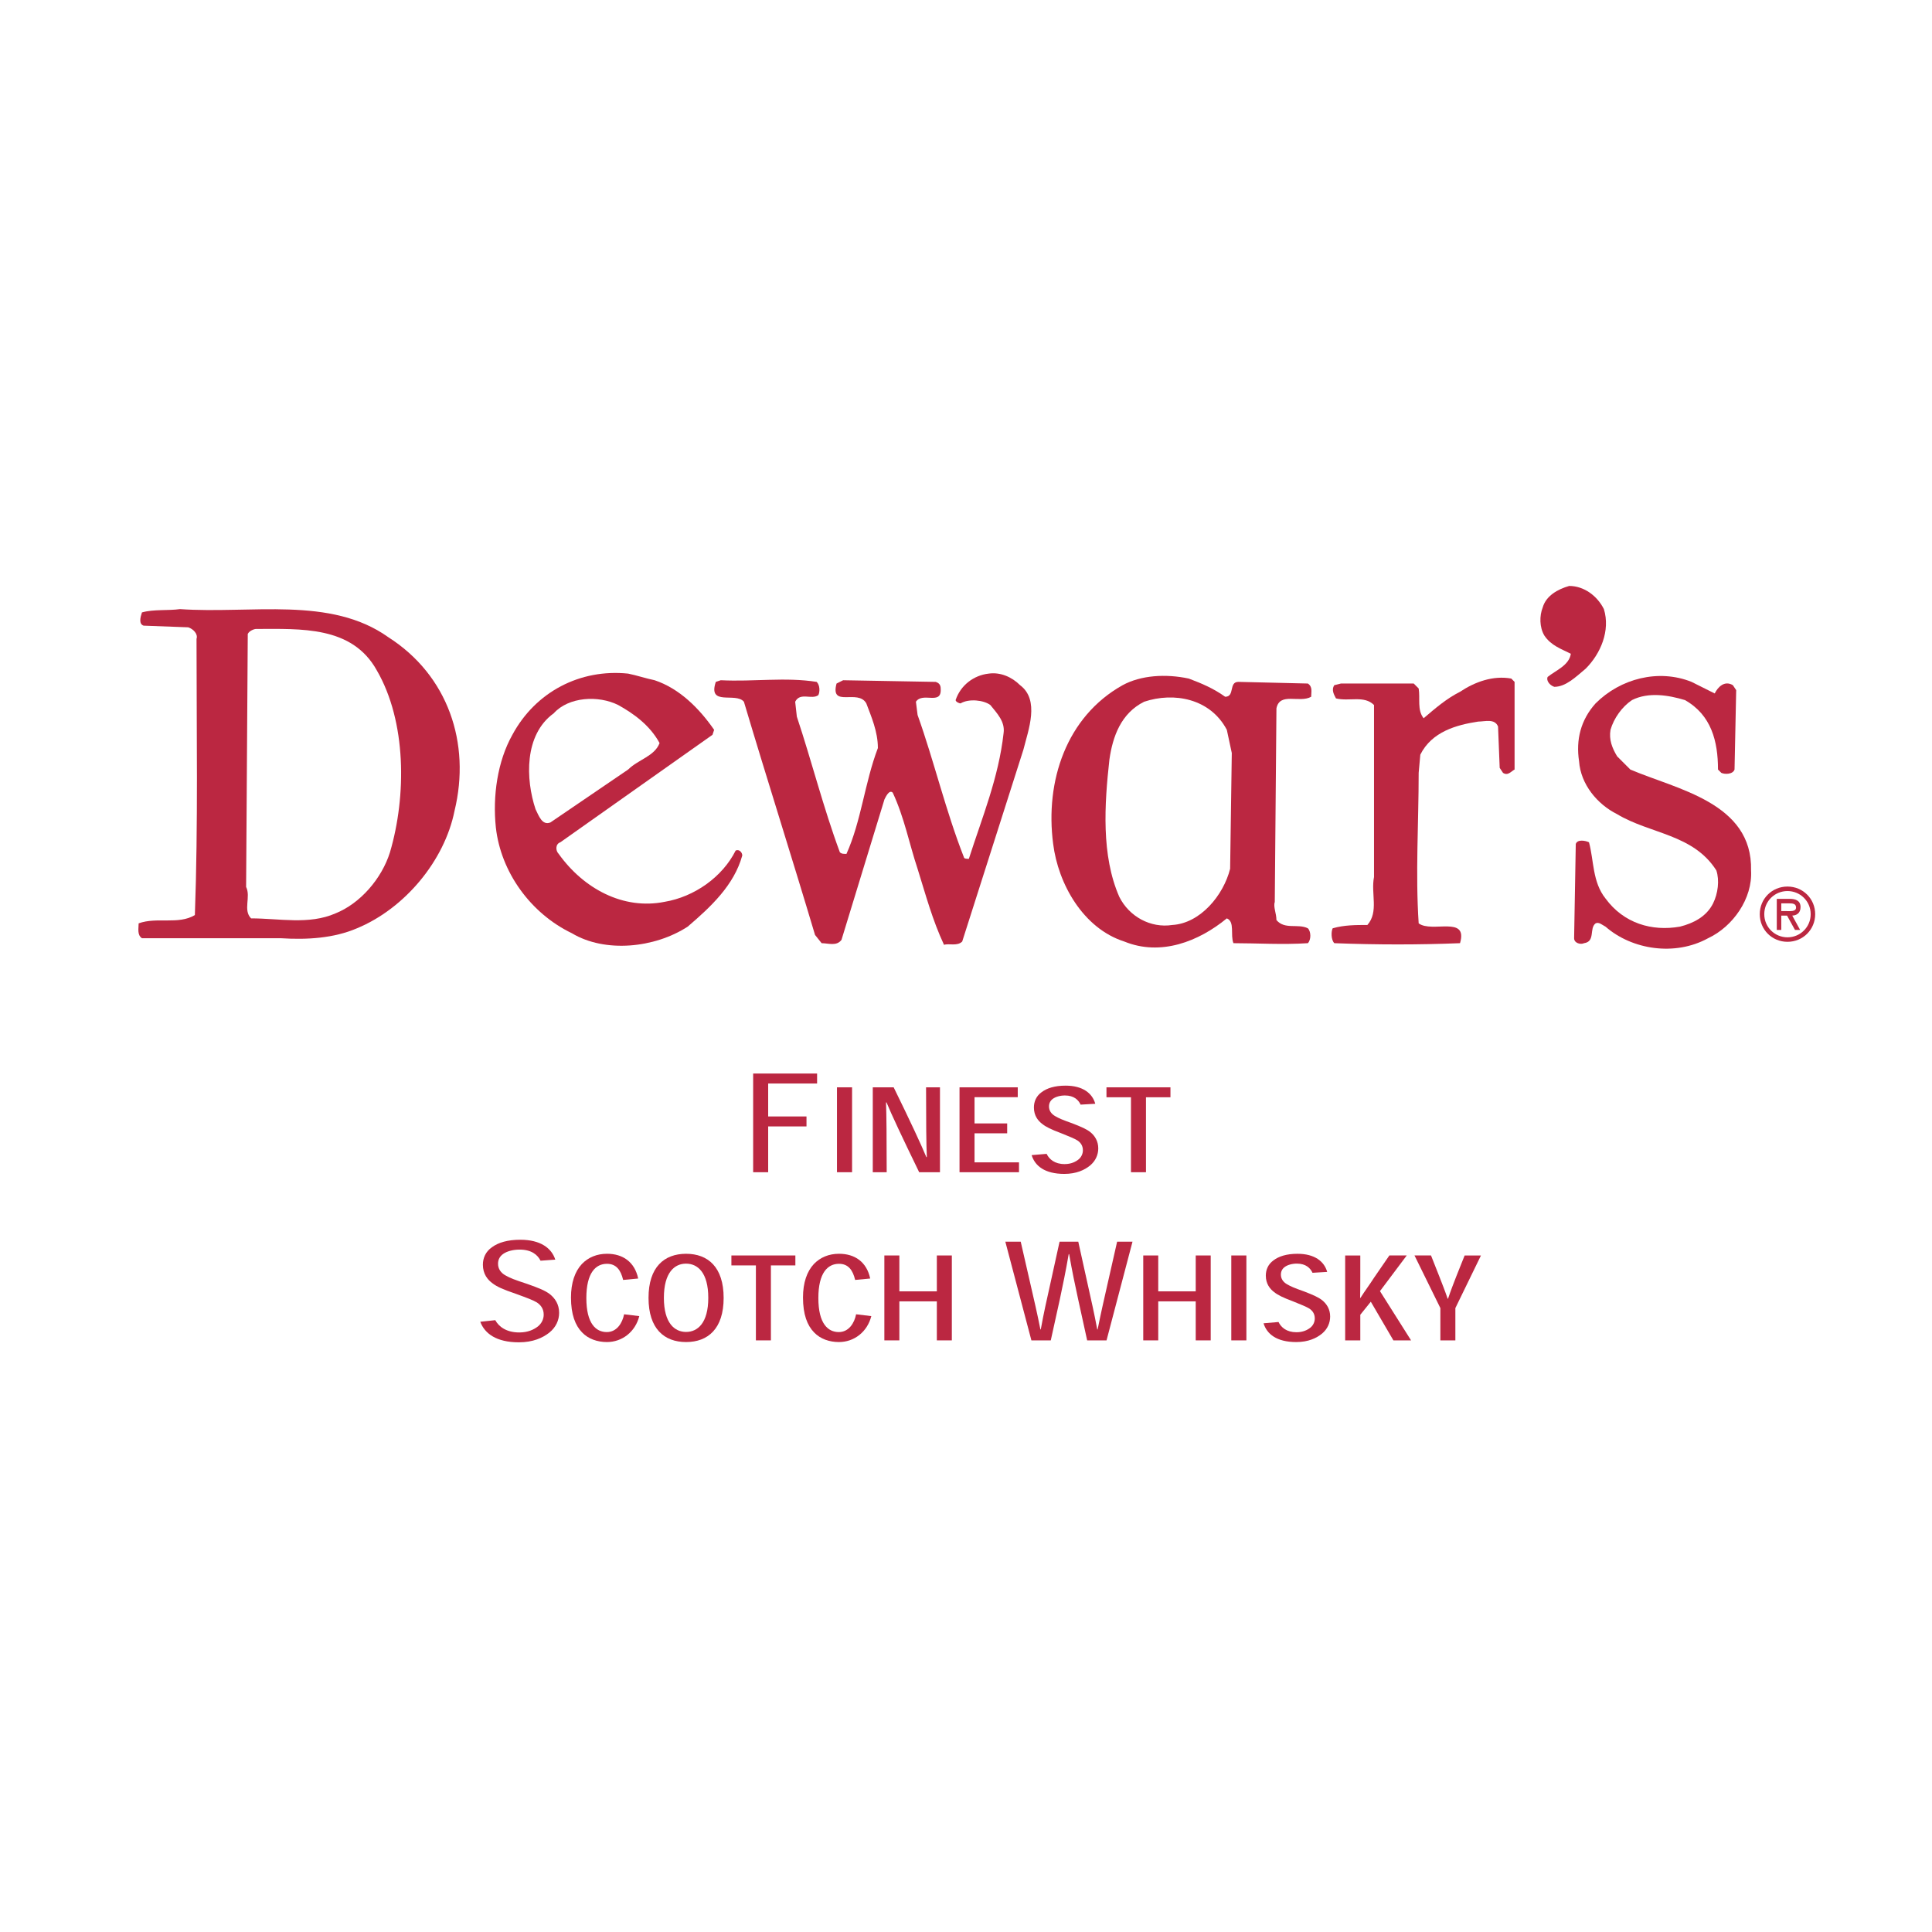 <?xml version="1.0" encoding="utf-8"?>
<!-- Generator: Adobe Illustrator 13.0.0, SVG Export Plug-In . SVG Version: 6.00 Build 14948)  -->
<!DOCTYPE svg PUBLIC "-//W3C//DTD SVG 1.0//EN" "http://www.w3.org/TR/2001/REC-SVG-20010904/DTD/svg10.dtd">
<svg version="1.0" id="Layer_1" xmlns="http://www.w3.org/2000/svg" xmlns:xlink="http://www.w3.org/1999/xlink" x="0px" y="0px"
	 width="192.756px" height="192.756px" viewBox="0 0 192.756 192.756" enable-background="new 0 0 192.756 192.756"
	 xml:space="preserve">
<g>
	<polygon fill-rule="evenodd" clip-rule="evenodd" fill="#FFFFFF" points="0,0 192.756,0 192.756,192.756 0,192.756 0,0 	"/>
	<path fill-rule="evenodd" clip-rule="evenodd" fill="#BB2741" d="M160.021,60.771c0.66,2.145-0.329,4.455-1.815,5.94
		c-0.989,0.825-1.98,1.814-3.135,1.814c-0.495-0.165-0.824-0.66-0.66-0.99c0.825-0.66,2.146-1.155,2.311-2.31
		c-0.99-0.495-1.979-0.825-2.641-1.815c-0.494-0.825-0.494-1.98-0.164-2.805c0.33-1.156,1.484-1.815,2.64-2.145
		C158.041,58.461,159.36,59.451,160.021,60.771L160.021,60.771z"/>
	<path fill-rule="evenodd" clip-rule="evenodd" fill="#BB2741" d="M38.746,63.576c-5.775-4.125-13.695-2.31-20.79-2.805
		c-1.155,0.165-2.64,0-3.795,0.33c-0.165,0.495-0.33,1.155,0.166,1.32l4.455,0.166c0.495,0.165,0.99,0.66,0.825,1.155
		c0,9.24,0.165,18.48-0.165,27.555c-1.65,0.989-3.795,0.165-5.61,0.825c0,0.495-0.166,1.154,0.33,1.485h13.86
		c2.64,0.165,5.28,0,7.59-0.99c4.785-1.98,8.745-6.765,9.735-11.715C46.996,74.136,44.686,67.371,38.746,63.576L38.746,63.576z
		 M38.91,85.026c-0.825,2.64-2.97,5.115-5.445,6.105c-2.64,1.154-5.61,0.495-8.415,0.495c-0.825-0.825,0-2.145-0.495-3.135
		l0.165-25.245c0.165-0.33,0.66-0.495,0.825-0.495c4.455,0,9.57-0.33,12.045,4.125C40.561,71.991,40.561,79.416,38.91,85.026
		L38.91,85.026z"/>
	<path fill-rule="evenodd" clip-rule="evenodd" fill="#BB2741" d="M101.775,68.361c1.98,1.485,0.824,4.456,0.33,6.435L96,93.936
		c-0.495,0.495-1.32,0.165-1.815,0.33c-1.155-2.475-1.815-4.95-2.64-7.59c-0.825-2.475-1.32-5.115-2.475-7.589
		c-0.33-0.33-0.661,0.33-0.825,0.66l-4.29,14.025c-0.495,0.66-1.32,0.33-1.98,0.33l-0.66-0.825
		c-2.311-7.755-4.785-15.51-7.095-23.265c-0.825-0.99-3.63,0.495-2.805-1.98l0.495-0.165c3.3,0.165,6.435-0.33,9.57,0.165
		c0.33,0.33,0.33,0.99,0.166,1.32c-0.661,0.495-1.815-0.33-2.311,0.66l0.165,1.485c1.485,4.455,2.64,9.075,4.291,13.53
		c0.165,0.165,0.33,0.165,0.66,0.165c1.485-3.3,1.815-7.095,3.135-10.56c0-1.65-0.66-3.135-1.155-4.456
		c-0.825-1.485-3.629,0.495-2.97-1.979l0.66-0.33l9.24,0.165c0.495,0.165,0.495,0.495,0.495,0.825c0,1.485-1.815,0.165-2.475,1.155
		l0.166,1.32c1.65,4.62,2.805,9.569,4.62,14.189c0,0.165,0.33,0.165,0.495,0.165c1.32-4.125,2.971-8.085,3.465-12.54
		c0.166-1.155-0.659-1.98-1.319-2.805c-0.66-0.496-2.146-0.66-2.97-0.166c-0.165,0-0.495-0.165-0.495-0.33
		c0.495-1.485,1.814-2.475,3.3-2.64C99.796,67.041,100.95,67.536,101.775,68.361L101.775,68.361z"/>
	<path fill-rule="evenodd" clip-rule="evenodd" fill="#BB2741" d="M171.075,69.186c0.33-0.66,0.991-1.32,1.815-0.825l0.33,0.496
		l-0.165,7.919c-0.165,0.495-0.989,0.495-1.32,0.331l-0.33-0.331c0-2.805-0.66-5.444-3.3-6.93c-1.65-0.495-3.63-0.825-5.28,0
		c-0.989,0.661-1.814,1.815-2.145,2.971c-0.165,0.99,0.165,1.815,0.66,2.64l1.319,1.32c4.62,1.98,12.211,3.3,12.045,10.065
		c0.166,2.806-1.814,5.61-4.289,6.766c-3.3,1.815-7.591,1.154-10.23-1.155c-0.33-0.166-0.66-0.495-0.99-0.33
		c-0.66,0.495,0,1.814-1.154,1.979c-0.33,0.165-0.991,0-0.991-0.495l0.166-9.406c0.165-0.495,0.989-0.33,1.319-0.165
		c0.495,1.815,0.331,3.96,1.65,5.61c1.814,2.475,4.62,3.3,7.425,2.805c1.32-0.33,2.64-0.99,3.301-2.31
		c0.494-0.99,0.659-2.31,0.33-3.3c-2.311-3.629-6.601-3.629-9.9-5.61c-1.98-0.99-3.63-2.97-3.796-5.28
		c-0.329-2.145,0.166-4.125,1.65-5.775c2.475-2.475,6.271-3.464,9.57-2.145L171.075,69.186L171.075,69.186z"/>
	<path fill-rule="evenodd" clip-rule="evenodd" fill="#BB2741" d="M151.11,68.031v8.745c-0.33,0.166-0.66,0.66-1.155,0.331
		l-0.33-0.495l-0.164-4.125c-0.331-0.825-1.319-0.495-1.98-0.495c-2.145,0.33-4.619,0.99-5.775,3.3l-0.164,1.815
		c0,4.95-0.33,10.065,0,15.015c1.32,0.989,4.95-0.825,4.125,1.979c-4.125,0.165-8.25,0.165-12.541,0
		c-0.329-0.33-0.329-1.154-0.164-1.485c1.155-0.331,2.31-0.331,3.464-0.331c1.155-1.319,0.331-3.135,0.661-4.785v-17.16
		c-0.99-0.99-2.475-0.33-3.795-0.66c-0.166-0.33-0.495-0.825-0.166-1.32l0.661-0.165h7.26l0.495,0.495
		c0.164,0.99-0.166,2.146,0.494,2.97c1.156-0.99,2.311-1.98,3.631-2.64c1.484-0.99,3.3-1.65,5.114-1.32L151.11,68.031L151.11,68.031
		z"/>
	<path fill-rule="evenodd" clip-rule="evenodd" fill="#BB2741" d="M127.351,70.671c0.33-1.65,2.311-0.495,3.465-1.155
		c0-0.495,0.165-0.99-0.33-1.32l-6.931-0.165c-0.989,0-0.329,1.485-1.319,1.485c-1.155-0.825-2.311-1.32-3.63-1.815
		c-2.311-0.495-4.785-0.33-6.601,0.66c-5.609,3.135-7.755,9.57-6.93,15.84c0.495,3.96,2.971,8.416,7.096,9.735
		c3.629,1.485,7.425,0,10.229-2.31c0.825,0.331,0.33,1.65,0.66,2.475c2.31,0,4.95,0.165,7.425,0c0.33-0.33,0.33-1.154,0-1.485
		c-0.99-0.495-2.311,0.165-3.135-0.825c0-0.66-0.33-1.319-0.165-1.815L127.351,70.671L127.351,70.671z M122.73,86.676
		c-0.66,2.64-2.97,5.446-5.775,5.61c-2.145,0.331-4.29-0.825-5.28-2.804c-1.814-4.125-1.484-9.24-0.989-13.695
		c0.329-2.31,1.154-4.62,3.465-5.775c2.97-0.99,6.6-0.33,8.25,2.805l0.495,2.31L122.73,86.676L122.73,86.676z"/>
	<path fill-rule="evenodd" clip-rule="evenodd" fill="#BB2741" d="M73.396,84.861c-1.32,2.64-4.125,4.62-7.095,5.115
		c-4.125,0.825-8.085-1.32-10.561-4.785c-0.33-0.33-0.33-0.99,0.165-1.155c5.115-3.63,10.065-7.095,15.18-10.725l0.165-0.495
		c-1.485-2.146-3.465-4.125-5.94-4.95c-0.825-0.166-1.815-0.495-2.64-0.66c-4.785-0.495-9.24,1.815-11.55,6.105
		c-1.485,2.64-1.98,6.105-1.65,9.24c0.495,4.456,3.465,8.581,7.59,10.56c3.3,1.98,8.25,1.486,11.55-0.66
		c2.311-1.979,4.62-4.125,5.445-7.095C74.056,85.026,73.726,84.696,73.396,84.861L73.396,84.861z M53.431,80.736
		c-0.99-2.97-1.155-7.425,1.815-9.57c1.485-1.65,4.455-1.815,6.435-0.825c1.485,0.825,3.135,1.979,4.125,3.795
		c-0.495,1.32-2.146,1.65-3.135,2.64l-7.755,5.28C54.09,82.386,53.761,81.396,53.431,80.736L53.431,80.736z"/>
	<path fill-rule="evenodd" clip-rule="evenodd" fill="#BB2741" d="M178.337,88.9c1.263,0,2.315,1.003,2.315,2.308
		c0,1.298-1.053,2.309-2.315,2.309s-2.315-1.011-2.315-2.309C176.021,89.903,177.074,88.9,178.337,88.9L178.337,88.9z
		 M178.337,93.965c1.543,0,2.764-1.22,2.764-2.757c0-1.536-1.221-2.757-2.764-2.757c-1.544,0-2.765,1.221-2.765,2.757
		C175.572,92.745,176.793,93.965,178.337,93.965L178.337,93.965z M178.813,91.349c0.414-0.013,0.828-0.238,0.828-0.848
		c0-0.652-0.505-0.821-1.066-0.821h-1.305v3.101h0.449v-1.432h0.575l0.792,1.432h0.513L178.813,91.349L178.813,91.349z
		 M178.491,90.128c0.371,0,0.702,0.028,0.702,0.421c0,0.421-0.575,0.351-0.997,0.351h-0.477v-0.771H178.491L178.491,90.128z"/>
	<polygon fill-rule="evenodd" clip-rule="evenodd" fill="#BB2741" points="75.142,116.953 75.142,107.107 81.522,107.107 
		81.522,108.102 76.641,108.102 76.641,111.389 80.464,111.389 80.464,112.383 76.641,112.383 76.641,116.953 75.142,116.953 	"/>
	<polygon fill-rule="evenodd" clip-rule="evenodd" fill="#BB2741" points="83.505,116.953 83.505,108.482 85.011,108.482 
		85.011,116.953 83.505,116.953 	"/>
	<path fill-rule="evenodd" clip-rule="evenodd" fill="#BB2741" d="M92.471,115.445c-0.057-1.209-0.078-3.555-0.078-6.963h1.388
		v8.471h-2.075c-1.675-3.445-2.771-5.777-3.257-6.963h-0.051c0.046,1.195,0.067,3.535,0.067,6.963h-1.388v-8.471h2.084
		c1.672,3.412,2.767,5.766,3.26,6.963H92.471L92.471,115.445z"/>
	<polygon fill-rule="evenodd" clip-rule="evenodd" fill="#BB2741" points="100.486,112.084 100.486,113.07 97.229,113.07 
		97.229,115.969 101.665,115.969 101.665,116.953 95.732,116.953 95.732,108.482 101.541,108.482 101.541,109.465 97.229,109.465 
		97.229,112.084 100.486,112.084 	"/>
	<path fill-rule="evenodd" clip-rule="evenodd" fill="#BB2741" d="M107.813,110.209c-0.209-0.455-0.652-0.914-1.564-0.914
		c-0.47,0-0.933,0.129-1.214,0.34c-0.247,0.184-0.376,0.441-0.376,0.758c0,0.414,0.229,0.744,0.619,0.965
		c0.373,0.221,0.745,0.377,1.706,0.717c0.897,0.35,1.411,0.568,1.811,0.885c0.433,0.361,0.779,0.881,0.779,1.615
		c0,0.625-0.258,1.244-0.816,1.707c-0.542,0.445-1.364,0.838-2.569,0.838c-1.959,0-2.934-0.803-3.262-1.873l1.496-0.127
		c0.257,0.543,0.813,1.021,1.79,1.021c0.653,0,1.105-0.225,1.413-0.48c0.266-0.229,0.414-0.557,0.414-0.896
		c0-0.463-0.225-0.768-0.542-0.982c-0.328-0.199-0.716-0.355-1.645-0.729c-0.99-0.373-1.481-0.611-1.867-0.918
		c-0.426-0.322-0.832-0.826-0.832-1.641c0-0.582,0.225-1.131,0.753-1.516c0.534-0.412,1.319-0.664,2.407-0.664
		c1.723,0,2.675,0.768,2.962,1.809L107.813,110.209L107.813,110.209z"/>
	<polygon fill-rule="evenodd" clip-rule="evenodd" fill="#BB2741" points="116.776,109.475 114.334,109.475 114.334,116.953 
		112.838,116.953 112.838,109.475 110.393,109.475 110.393,108.482 116.776,108.482 116.776,109.475 	"/>
	<path fill-rule="evenodd" clip-rule="evenodd" fill="#BB2741" d="M53.931,125.781c-0.278-0.559-0.875-1.109-2.088-1.109
		c-0.637,0-1.261,0.16-1.64,0.432c-0.336,0.236-0.514,0.566-0.514,0.982c0,0.51,0.285,0.912,0.748,1.164
		c0.448,0.258,0.918,0.441,2.167,0.848c1.147,0.408,1.77,0.65,2.258,1.023c0.51,0.408,0.922,1.006,0.922,1.855
		c0,0.736-0.316,1.449-0.979,1.98c-0.652,0.518-1.63,0.967-3.03,0.967c-2.262,0-3.418-0.881-3.858-2.051l1.497-0.158
		c0.353,0.648,1.109,1.225,2.393,1.225c0.855,0,1.458-0.281,1.876-0.613c0.357-0.295,0.563-0.717,0.563-1.162
		c0-0.59-0.298-0.969-0.686-1.223c-0.404-0.236-0.882-0.416-2.103-0.861c-1.295-0.443-1.848-0.693-2.3-1.031
		c-0.5-0.359-0.978-0.934-0.978-1.869c0-0.662,0.267-1.297,0.898-1.74c0.638-0.471,1.564-0.75,2.836-0.75
		c2.018,0,3.122,0.84,3.489,1.984L53.931,125.781L53.931,125.781z"/>
	<path fill-rule="evenodd" clip-rule="evenodd" fill="#BB2741" d="M63.782,131.309c-0.398,1.572-1.707,2.588-3.233,2.588
		c-0.94,0-1.853-0.305-2.478-0.965c-0.677-0.693-1.104-1.791-1.104-3.477c0-1.477,0.394-2.607,1.09-3.348
		c0.641-0.664,1.495-1.018,2.511-1.018c1.547,0,2.75,0.793,3.104,2.469l-1.501,0.141c-0.236-1.006-0.705-1.609-1.612-1.609
		c-1.119,0-2.059,0.885-2.059,3.416c0,2.57,0.968,3.395,2.039,3.395c1.004,0,1.557-0.904,1.728-1.775L63.782,131.309L63.782,131.309
		z"/>
	<path fill-rule="evenodd" clip-rule="evenodd" fill="#BB2741" d="M68.45,126.074c1.145,0,2.215,0.877,2.215,3.414
		c0,2.521-1.07,3.4-2.215,3.4c-1.144,0-2.214-0.879-2.214-3.4c0-2.537,1.07-3.414,2.203-3.414H68.45L68.45,126.074z M64.704,129.494
		c0,3.072,1.563,4.402,3.746,4.402c2.184,0,3.748-1.33,3.748-4.402c0-3.074-1.563-4.404-3.748-4.404
		c-2.183,0-3.746,1.33-3.746,4.393V129.494L64.704,129.494z"/>
	<polygon fill-rule="evenodd" clip-rule="evenodd" fill="#BB2741" points="79.354,126.25 76.913,126.25 76.913,133.73 
		75.416,133.73 75.416,126.25 72.972,126.25 72.972,125.258 79.354,125.258 79.354,126.25 	"/>
	<path fill-rule="evenodd" clip-rule="evenodd" fill="#BB2741" d="M86.931,131.309c-0.398,1.572-1.707,2.588-3.234,2.588
		c-0.94,0-1.853-0.305-2.478-0.965c-0.677-0.693-1.104-1.791-1.104-3.477c0-1.477,0.394-2.607,1.09-3.348
		c0.642-0.664,1.496-1.018,2.511-1.018c1.547,0,2.75,0.793,3.104,2.469l-1.501,0.141c-0.237-1.006-0.705-1.609-1.612-1.609
		c-1.119,0-2.059,0.885-2.059,3.416c0,2.57,0.968,3.395,2.038,3.395c1.005,0,1.558-0.904,1.728-1.775L86.931,131.309L86.931,131.309
		z"/>
	<polygon fill-rule="evenodd" clip-rule="evenodd" fill="#BB2741" points="94.965,133.73 93.469,133.73 93.469,129.838 
		89.729,129.838 89.729,133.73 88.233,133.73 88.233,125.258 89.729,125.258 89.729,128.838 93.469,128.838 93.469,125.258 
		94.965,125.258 94.965,133.73 	"/>
	<path fill-rule="evenodd" clip-rule="evenodd" fill="#BB2741" d="M106.624,125.125c-0.294,1.705-0.588,3.113-0.882,4.496
		l-0.906,4.109h-1.933l-2.601-9.848h1.535l0.986,4.305c0.324,1.412,0.658,2.832,0.978,4.449h0.038
		c0.295-1.65,0.619-3.061,0.929-4.455l0.945-4.299h1.866l0.955,4.32c0.316,1.412,0.635,2.807,0.938,4.434h0.038
		c0.328-1.633,0.646-3.025,0.965-4.428l0.98-4.326h1.535l-2.591,9.848h-1.933l-0.913-4.162c-0.301-1.387-0.591-2.754-0.884-4.443
		H106.624L106.624,125.125z"/>
	<polygon fill-rule="evenodd" clip-rule="evenodd" fill="#BB2741" points="120.793,133.73 119.298,133.73 119.298,129.838 
		115.558,129.838 115.558,133.73 114.062,133.73 114.062,125.258 115.558,125.258 115.558,128.838 119.298,128.838 119.298,125.258 
		120.793,125.258 120.793,133.73 	"/>
	<polygon fill-rule="evenodd" clip-rule="evenodd" fill="#BB2741" points="122.846,133.73 122.846,125.258 124.352,125.258 
		124.352,133.73 122.846,133.73 	"/>
	<path fill-rule="evenodd" clip-rule="evenodd" fill="#BB2741" d="M130.949,126.986c-0.211-0.457-0.652-0.916-1.564-0.916
		c-0.47,0-0.933,0.129-1.214,0.342c-0.247,0.182-0.376,0.441-0.376,0.758c0,0.414,0.229,0.744,0.618,0.965
		c0.373,0.219,0.746,0.375,1.707,0.715c0.897,0.35,1.412,0.568,1.811,0.887c0.434,0.361,0.778,0.879,0.778,1.613
		c0,0.627-0.256,1.244-0.816,1.709c-0.542,0.443-1.363,0.838-2.567,0.838c-1.96,0-2.934-0.805-3.263-1.873l1.495-0.127
		c0.258,0.543,0.815,1.02,1.791,1.02c0.653,0,1.104-0.225,1.414-0.479c0.265-0.229,0.412-0.559,0.412-0.896
		c0-0.465-0.224-0.77-0.541-0.984c-0.329-0.197-0.716-0.354-1.645-0.729c-0.991-0.371-1.482-0.611-1.868-0.916
		c-0.424-0.324-0.831-0.828-0.831-1.643c0-0.582,0.226-1.131,0.752-1.514c0.535-0.414,1.32-0.666,2.407-0.666
		c1.723,0,2.676,0.77,2.963,1.809L130.949,126.986L130.949,126.986z"/>
	<path fill-rule="evenodd" clip-rule="evenodd" fill="#BB2741" d="M135.73,129.496c0.454-0.715,0.886-1.281,1.378-2.045l1.508-2.193
		h1.734l-2.67,3.559l3.104,4.914h-1.763l-2.255-3.859l-1.049,1.301v2.559h-1.509v-8.473h1.509v2.188c0,0.76-0.004,1.35-0.018,2.051
		H135.73L135.73,129.496z"/>
	<path fill-rule="evenodd" clip-rule="evenodd" fill="#BB2741" d="M145.202,130.508v3.223h-1.496v-3.223l-2.581-5.25h1.648
		l0.821,2.076c0.277,0.717,0.562,1.426,0.84,2.238h0.036c0.277-0.822,0.557-1.541,0.834-2.252l0.824-2.062h1.628L145.202,130.508
		L145.202,130.508z"/>
</g>
</svg>
